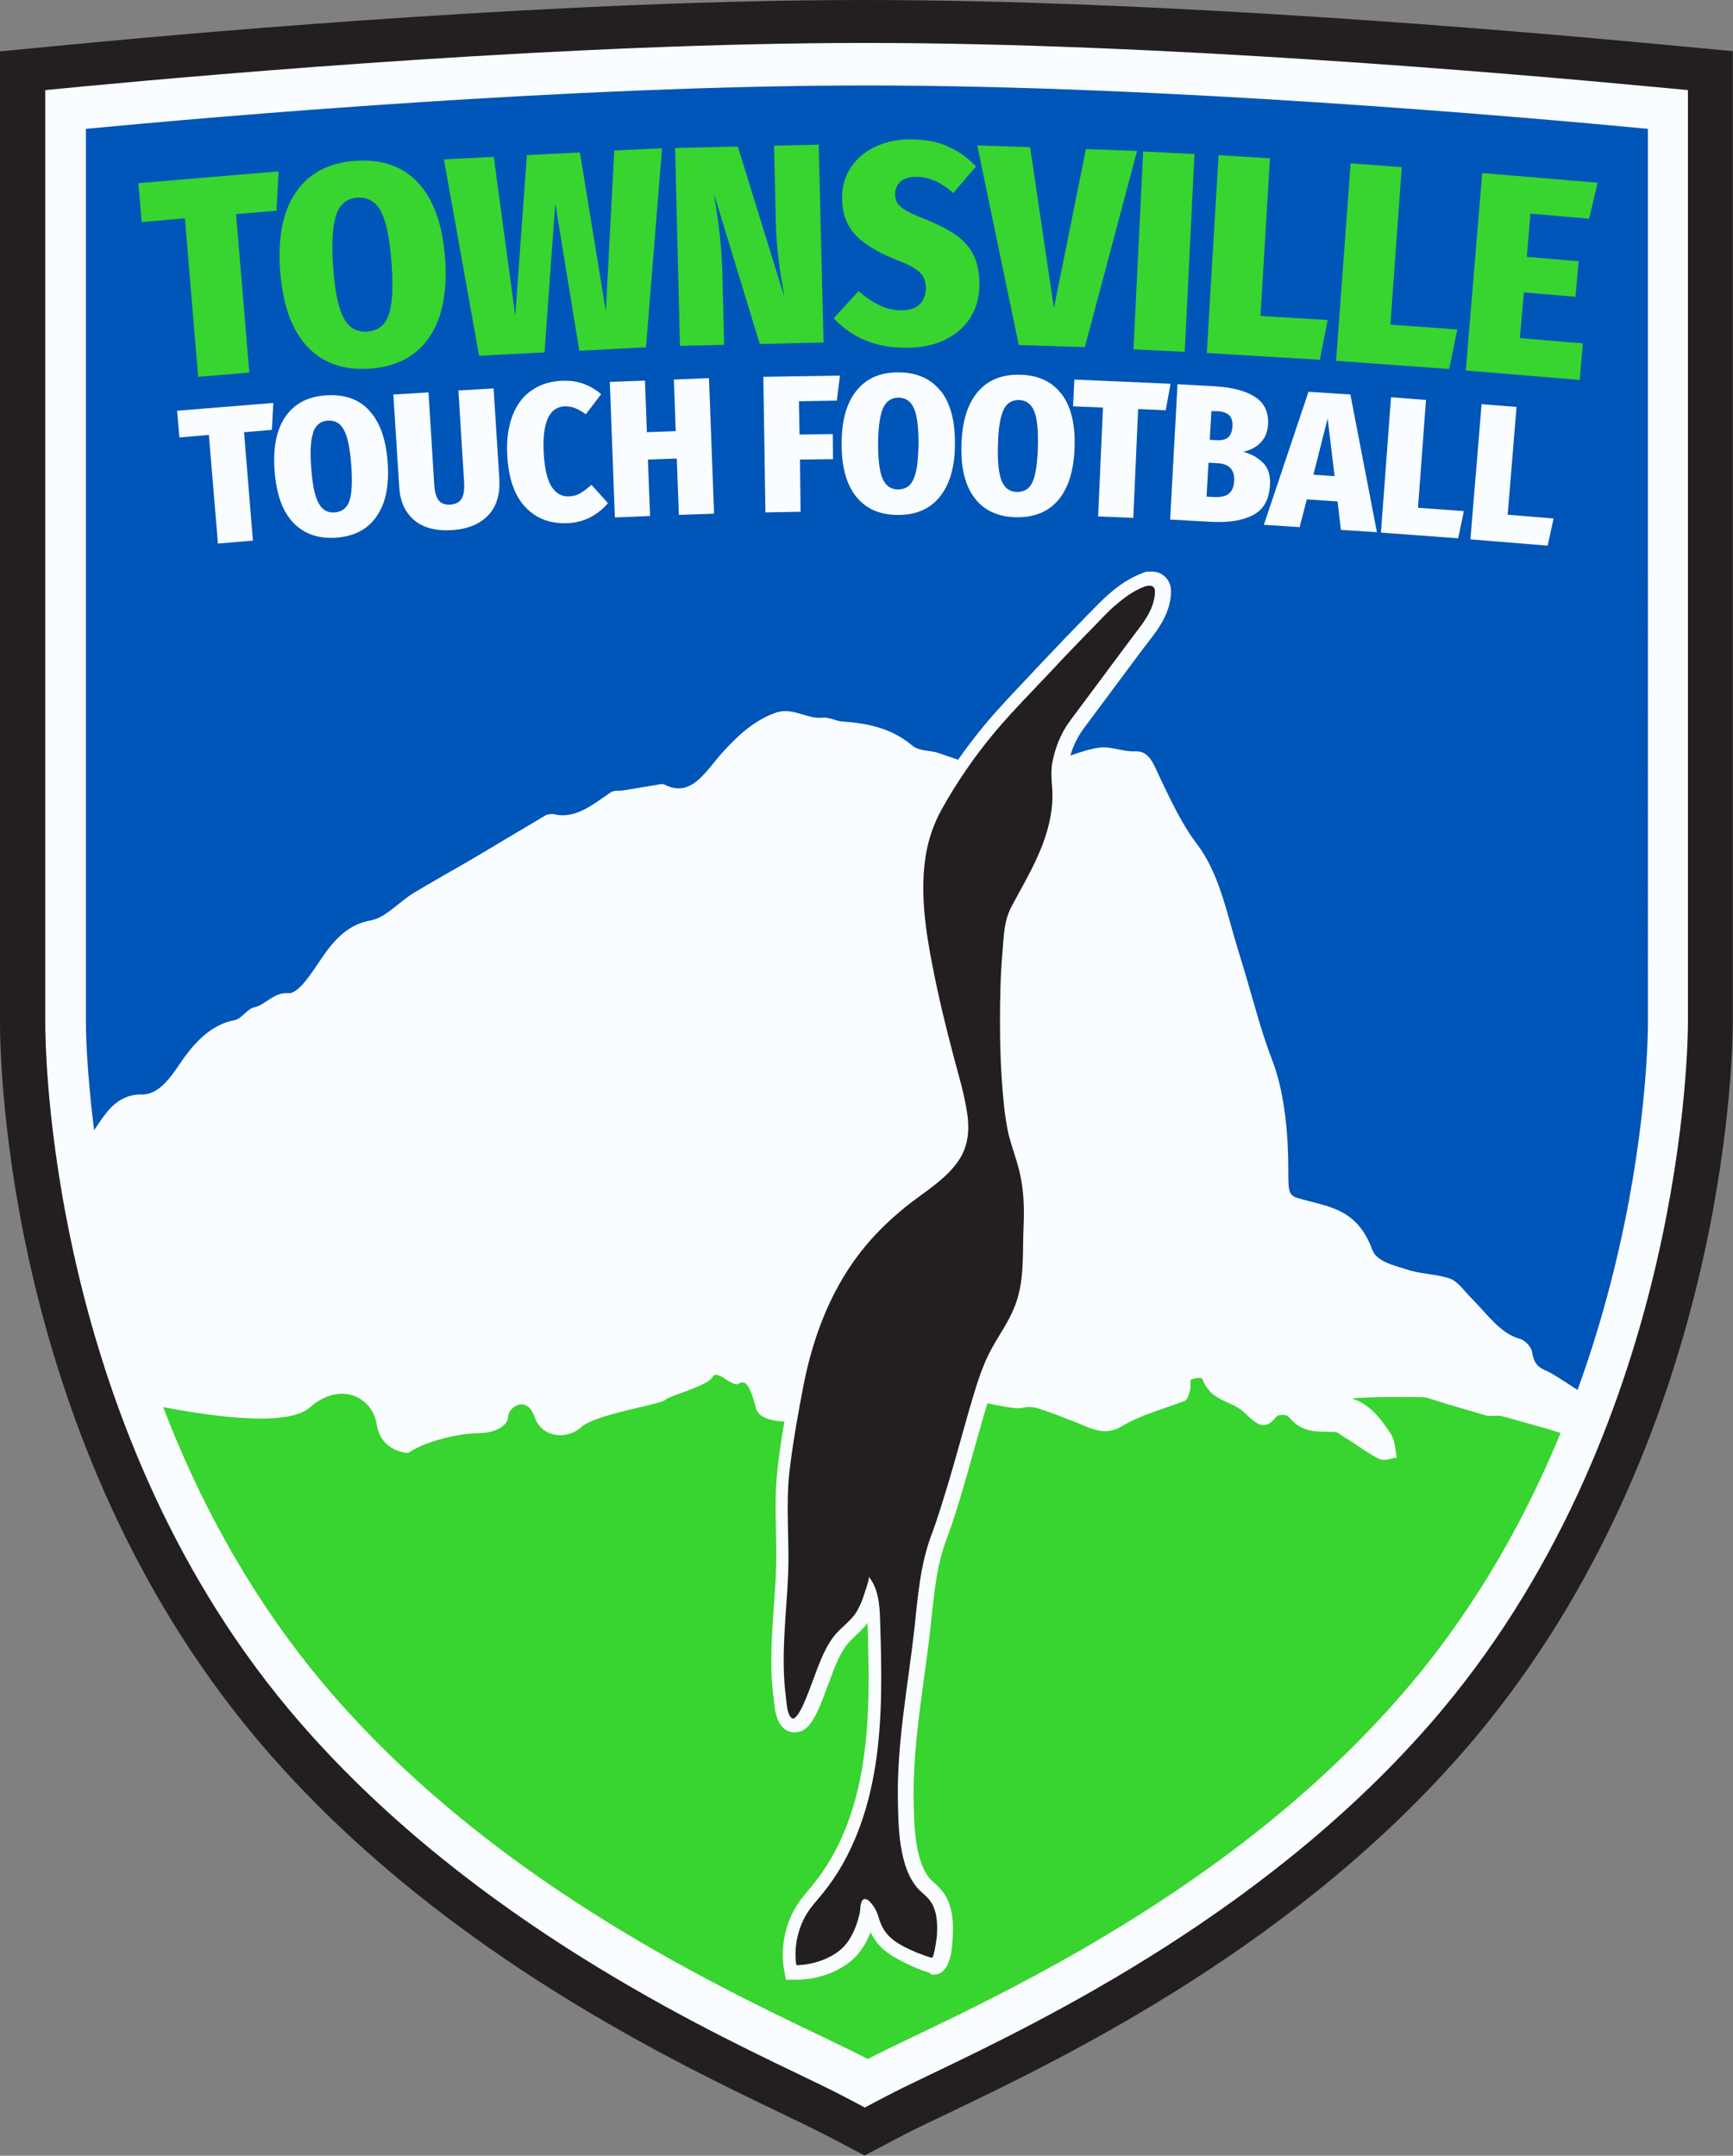 <?xml version="1.0" encoding="UTF-8"?><svg id="a" xmlns="http://www.w3.org/2000/svg" xmlns:xlink="http://www.w3.org/1999/xlink" viewBox="0 0 823 1024"><rect x="0" y="0" width="823" height="1024" fill="#808080" stroke="none"/><defs><clipPath id="b"><rect width="823" height="1024" fill="none"/></clipPath><clipPath id="c"><rect x="-97.8" y="-97.3" width="1016.2" height="1216.6" fill="none"/></clipPath><clipPath id="d"><path d="M40.6,61.2v424.6c0,2-.5,177.9,112.1,313,89.6,107.1,220.2,158.7,259.4,179.3,39.1-20.6,169.3-72.2,258.9-179.3,112.6-135.1,111.6-311,111.6-313V61.2c-62-5.9-231-20.7-370.9-20.7S102.6,55.3,40.6,61.2" fill="none"/></clipPath></defs><g clip-path="url(#b)"><g clip-path="url(#c)"><path d="M391.7,1014c-5-2.6-12.4-6.2-21-10.3-54.3-26.1-167.4-80.3-249.8-178.9C3.5,684,0,505.7,0,485.8V24.4l36.5-3.5C102.4,14.6,270.7,0,410.7,0s309.1,14.6,374.9,20.8l37.3,3.5v461.4c0,19.9-4.5,198.3-121.7,339-82.4,98.5-196.1,152.8-250.4,178.9-7.7,3.7-15.8,7.5-21.2,10.3l-19,10-19-10Z" fill="#231f20"/><path d="M401.2,996.1c-5.3-2.8-12.9-6.5-21.7-10.7-53.2-25.5-163.1-78.7-242.5-173.6C21.6,673.4,21.5,493.4,21.5,485.8V42.8l17.6-1.7c65.6-6.2,232.7-20.7,372-20.7s306.7,14.5,372.3,20.7l18.2,1.7v443c0,7.6-1,187.6-116.4,326-79.4,94.9-190.1,148.1-243.3,173.6-8.8,4.2-16.4,7.9-21.7,10.7l-9.5,5-9.5-5Z" fill="#fafdff"/></g><g clip-path="url(#d)"><path d="M741,681c-16.2,39.3-38.7,80.2-70.1,117.8-89.5,107.1-219.7,158.7-258.8,179.3-39.1-20.7-169.8-72.2-259.4-179.3-34.7-41.7-58.7-87.2-75.2-130.4,16.3,3.1,58,10.4,69.6.2,14.3-12.7,29.8-5.2,31.8,8,2,13.2,14.9,13.6,14.9,13.6,8.4-5.8,24.5-9.3,33.1-9.4,8.5,0,14.4-3.7,14.4-7.9,0-4.2,8.7-10.6,12.5,0,3.7,10.7,15.9,10.9,22.4,4.9,6.5-6,37.8-10.7,39.7-12.8,1.9-2.1,20.2-6.6,22.4-10.8,2.2-4.2,9.5,5,12.5,3.1,3-1.9,5.2,0,8.2,11.6,1.1,4.4,6.8,6,13.5,6.4-1.3,7.4-2.4,15.1-3.3,22.9-1.1,9.9-.9,19.8-.7,29.4.2,6.3.3,12.9,0,19.2-.2,5.4-.6,10.9-1,16.2-1,14.4-2.1,29.3,0,44.5,0,.3,0,.7.1,1.2.4,3.5,1,8.8,4.4,12.1,1.5,1.4,3.4,2.1,5.4,2.1,6.5,0,9.9-6.5,14.9-20l.3-.9c.5-1.3,1-2.6,1.5-3.9,2.2-6.1,4.4-11.8,7.8-16.5,1.1-1.5,2.7-2.9,4.3-4.5,1.9-1.8,4-3.7,5.8-6.2.6,21.6,1.3,44-2.1,66-3.6,23.8-11.6,43.4-23.8,58.3-.6.8-1.2,1.5-1.9,2.3-1.8,2.2-3.7,4.4-5.4,7-5.7,8.6-8.2,20.2-6.6,30.2l1,5.7h5.8c10.2-.2,20.8-4.3,27-10.6,3.1-3.2,5.6-7.1,7.4-12,3,6.3,7.6,10,13.3,13,4.9,2.6,9.8,4.9,14.8,6.3l.9.9h.9c8.1,0,8.8-12.1,9.1-17,.5-7.3.2-16.3-5-22.8-1.2-1.5-2.6-2.7-3.7-3.8-.5-.5-1.1-1-1.6-1.5-7.8-8-8.1-27.1-8.2-38.5v-.9c-.2-18.6,2.2-36.5,4.8-55.5,1-7.6,2.1-15.4,3-23.3.2-2.1.5-4.3.7-6.4,1.4-13.1,2.6-25.4,7.2-37.4,3-8,5.5-16.2,7.8-24.1l.2-.7c1.7-5.8,3.4-11.7,5-17.6,1.5-5.3,3-10.5,4.5-15.8l.9-3c.3-1,.6-2.1.9-3.1,7.7,1.6,14.4,2.8,16.5,2.2,4.4-1.3,8.7.6,8.7.6,5,1.5,10,3.6,15,5.5,7.6,2.7,14.6,7.9,23.5,2.7,9.6-5.8,20-8.2,30.1-12.2,1.1-.3,2-3,2.4-4.9.5-1.8,0-4.9.5-5.2,1.7-.6,5-1.2,5.4-.3,4.2,10.9,13.1,10,19.4,15.5,4.8,4.2,9.4,10.6,15.5,2.7,1.3-1.5,5-1.5,6.3,0,6.3,7.9,14,6.7,21.6,7,1.5,0,3.1,1.5,4.6,2.5,5.7,3.3,10.9,7.6,16.6,10.3,2.4,1.2,5.5-.3,8.3-.6-.6-3.6-.9-7.9-2.4-10.6-5-7.9-10.5-14.9-18.5-17.3-2.4-.9,33.3-1.2,35.1-.6,9.4,3,18.7,5.7,28.3,8.5,2.4.6,5-.3,7.4.3,4.8,1.2,9.6,2.7,14.4,4,4.4,1.2,8.7,2.4,13.1,3.9,0,0,.2,0,.3,0" fill="#38d430"/><path d="M749.1,660.2c-4.1-2.6-8.2-5.4-12.3-7.8-3.7-2.1-8.1-2.4-9.2-10-.2-2.5-3.5-5.8-5.7-6.4-9.2-2.4-15.5-11.6-22.7-18.9-3.5-3.3-6.5-8.2-10.5-9.7-7-2.4-14.4-2.1-21.3-4.6-5.7-1.8-13.7-3.6-15.7-9.1-6.5-17.9-18.5-20.1-29.9-23.1-9.8-2.7-10-1.2-10-15.5s-1.3-35-7.6-51.4c-5.4-14-9.2-29.2-13.7-44.1l-3.3-10.9c-5-16.7-8.5-34-18.5-47.4-7-9.1-12.4-20.4-17.7-31.6-3.1-6.4-5-13.1-11.8-12.8-5.7.3-11.3-2.4-16.8-1.8-4.7.6-9.4,2.2-14.1,3.8,1.4-4.7,3.5-8.9,6-12.4l28.8-38.7c.7-.9,1.4-1.8,2.1-2.7,4.8-6.2,10.2-13.2,10.9-22.9,0-1.1.3-4.1-1.6-6.8-1.7-2.5-4.5-3.9-7.7-3.9s-3.2.3-4.9,1c-5.4,2.1-10.5,5.4-16.1,10.4-2.9,2.6-5.6,5.4-8.1,8l-1.8,1.8c-7.4,7.6-14.2,14.7-20.8,21.7-2.1,2.2-4.2,4.4-6.2,6.6-6.8,7.2-13.9,14.6-20.5,22.4-4.6,5.5-9.1,11.3-13.4,17.5-3.6-1.2-7.1-2.5-10.6-3.6-3.9-.9-8.3-.6-11.5-3.4-10.3-8.5-21.6-10.3-33.1-11.2-3.1-.3-6.1-2.1-9.2-1.8-7.6.9-14.2-5.5-22.9-2.1-9.6,3.6-17,10.3-24.2,18.2-8.3,9.1-15,22.2-27.7,15.8-1.1-.6-2.4-.3-3.7,0-5.5.9-10.9,1.8-16.4,2.7-1.7.3-3.9-.3-5.7.9-8.5,5.8-17,13-27.2,10.3-1.3,0-2.6,0-3.7.6-11.8,7-23.5,14-35.3,21-8.9,5.2-18.3,10.4-27.2,15.8-7,4.2-13.5,11.9-20.5,13.1-10.3,1.8-17,8.5-23.5,18.2-4.6,6.7-10.7,16.7-15.7,16.4-6.8-.6-10.7,5.5-16.1,6.7-3.3.6-6.1,5.5-9.4,6.1-11.3,2.1-19.6,10.9-27,22.2-4.5,6.6-9.5,12.7-16.3,13.1-8.9-.4-14.4,4.4-18.6,10-1.7,2.3-3.3,4.7-4.8,7-3.9-30.7-3.9-50.3-3.9-50.9V61.2c62-5.9,231-20.6,371-20.6s308.9,14.7,370.9,20.6v424.6c0,1.3.4,81.2-33.4,174.4" fill="#0055b8"/><path d="M529.3,287.8c-3.4,3-6.5,6.4-9.6,9.6-7,7.1-13.9,14.3-20.7,21.6-8.9,9.5-18.1,18.7-26.5,28.7-9.4,11.2-18.1,23.8-25.2,36.6-3.8,6.8-6.3,14-7.6,21.7-2.9,17.5-.2,35.9,3.2,53.1,2.8,14.5,6.3,28.9,10.1,43.2,2.4,8.9,5.1,18,6.4,27.1,1,7.1.4,14.5-3.4,20.7-6,9.8-16.9,15.9-25.7,23-6.8,5.5-13.3,11.6-18.9,18.3-16.1,19.1-25.2,42.8-29.9,67.1-2.6,13.5-5,27-6.6,40.6-1.8,16,0,32.1-.6,48.2-.8,20-3.7,39.5-1,59.5.3,2.4.5,7.4,2.5,9.2,3.1,2.9,8.8-14.1,9.7-16.3,2.9-7.5,5.3-15.4,10.2-22,3.3-4.5,8.7-7.7,11.4-12.6,1.4-2.5,2.5-5.1,3.3-7.8.3-1.1,2.8-7.6,2.1-8.4,4.9,5.9,5.3,14.2,5.5,21.9.7,22.4,1.2,45-2.2,67.2-3.4,22.2-11,44.2-25.2,61.5-2.3,2.9-4.9,5.6-6.9,8.7-4.7,7.1-6.9,16.9-5.5,25.3,7.6-.1,16.8-3,22.3-8.6,2.8-2.9,4.7-6.5,6.1-10.3.7-1.9,1.2-3.9,1.7-5.9.4-1.9,0-7.8,3.4-6.4.7.3,1.3.9,1.8,1.5,1.8,2.1,3.1,4.5,3.8,7.1,2,6.9,5.5,10.3,11.8,13.7,4.2,2.2,8.8,4.1,13.4,5.4,1.1.3,2.3-9.3,2.4-10,.4-5.9.3-12.7-3.5-17.5-1.4-1.8-3.2-3.1-4.8-4.7-10-10.1-10-30.9-10.2-44.1-.3-26.9,4.8-52.9,7.8-79.6,1.7-15.6,2.7-30.6,8.3-45.4,3-8,5.4-16.2,7.9-24.3,3.3-11.1,6.3-22.3,9.5-33.4,3.1-10.4,5.8-20.8,11-30.3,3.4-6.3,7.7-12.2,10.5-18.9,5.4-12.5,4.1-26,4.7-39.3.4-8.8.1-17.5-2-26.2-1.7-7-4.5-13.6-5.8-20.7-.9-4.9-1.5-9.8-1.9-14.7-1.1-11.8-1.5-23.6-1.5-35.4,0-11.1.2-22.3,1.2-33.4.5-6.3.7-14,3.5-19.8,0,0,0-.1,0-.2,5.6-10.7,12-21,16.1-32.5,2.3-6.5,3.9-13.3,4.1-20.2.2-6-1.2-11.4,0-17.4,1.3-6.8,4.1-13.9,8.3-19.5,9.6-12.9,19.2-25.8,28.8-38.7,5-6.8,11-13.2,11.6-22.1,0-.9,0-1.8-.4-2.5-1-1.4-3.1-1.1-4.7-.5-5.3,2-9.8,5.4-14,9.1" fill="#231f20"/><polygon points="132.3 81.4 131.3 100.1 112.1 101.7 118.4 177 94.1 179 87.8 103.7 67.3 105.5 65.7 87 132.3 81.4" fill="#38d430"/><path d="M198.6,86.9c7.4,7.9,11.6,19.9,12.8,36,1.1,15.9-1.4,28.4-7.6,37.4-6.2,9-15.6,13.9-28.1,14.8-12.6.9-22.5-2.6-29.9-10.6-7.4-7.9-11.6-20-12.8-36.1-1.1-15.8,1.4-28.3,7.6-37.2,6.2-9,15.5-13.9,28.1-14.8,12.6-.9,22.6,2.6,30,10.5M159.8,101.9c-1.9,5-2.4,13.2-1.6,24.7.8,11.6,2.5,19.8,5,24.4,2.5,4.7,6.2,6.8,11.1,6.5,3.4-.2,6-1.4,7.9-3.6,1.9-2.2,3.1-5.6,3.7-10.3.6-4.7.6-11,0-18.9-.8-11.5-2.5-19.6-5-24.3-2.5-4.7-6.3-6.8-11.2-6.5-4.8.3-8.2,3-10,8" fill="#38d430"/><polygon points="314.4 70.4 306.8 165 275.1 166.6 263.7 96.7 258.6 167.4 227.5 169 210.8 75.7 234.5 74.5 244.7 150 250.2 73.7 275.4 72.4 287.7 147.8 291.7 71.5 314.4 70.4" fill="#38d430"/><path d="M391,162.7l-30.2.7-21.7-71.2c1.3,8,2.2,14.7,2.8,20,.6,5.3,1,11.8,1.2,19.3l.8,32.3-21,.5-2.3-94,29.8-.7,22.1,71.5c-1.1-6.6-2.1-12.6-2.8-18.1-.7-5.5-1.2-11.8-1.3-18.9l-.8-34.9,21.2-.5,2.3,94Z" fill="#38d430"/><path d="M450.1,69.6c5,2.1,9.5,5.3,13.4,9.5l-10.8,12.6c-5.7-5.1-11.6-7.7-17.6-7.7-3.2,0-5.7.7-7.4,2.2-1.7,1.5-2.6,3.5-2.6,6.1,0,1.8.4,3.3,1.3,4.5.9,1.2,2.4,2.4,4.6,3.6,2.1,1.1,5.3,2.6,9.5,4.2,5.8,2.4,10.5,4.9,14,7.4,3.5,2.6,6.2,5.7,8,9.5,1.8,3.8,2.7,8.4,2.6,13.9,0,6-1.5,11.2-4.4,15.7-2.9,4.5-7,8-12.3,10.5-5.3,2.5-11.6,3.7-18.9,3.6-13.8-.1-24.9-4.8-33.6-14l11.8-12.9c3.4,2.9,6.7,5.2,10,6.7,3.3,1.6,6.7,2.4,10.4,2.4,3.8,0,6.6-.9,8.6-2.8,1.9-1.9,2.9-4.4,3-7.6,0-3.2-.9-5.7-2.9-7.6s-5.6-3.9-10.9-5.9c-9.6-3.8-16.3-8-20.2-12.5-3.9-4.5-5.8-10.2-5.8-17.1,0-5.6,1.5-10.5,4.4-14.7,2.9-4.2,6.8-7.5,11.8-9.7,5-2.3,10.5-3.4,16.6-3.3,6.6,0,12.3,1.1,17.4,3.3" fill="#38d430"/><polygon points="540 71.7 515.2 164.9 483.8 163.9 464.1 69.1 489.2 69.9 500.5 146.3 515.7 70.8 540 71.7" fill="#38d430"/><rect x="505.8" y="107.4" width="94.1" height="24.4" transform="translate(406.3 665.9) rotate(-87.2)" fill="#38d430"/><polygon points="603.1 75.2 598.6 150.1 630.5 152 626.8 170.9 573.1 167.7 578.7 73.7 603.1 75.2" fill="#38d430"/><polygon points="665.7 79.4 660.3 154.2 692.1 156.5 688.2 175.3 634.5 171.4 641.4 77.6 665.7 79.4" fill="#38d430"/><polygon points="758.7 86.8 754.7 103.9 726.8 101.5 725.1 122 749.7 124.1 748.2 141 723.7 138.9 721.8 160.6 751.7 163.1 750.2 180.5 696.1 176 703.9 82.2 758.7 86.8" fill="#38d430"/><polygon points="129.8 191.4 129.1 204.2 115.9 205.3 120.1 256.8 103.5 258.2 99.2 206.6 85.2 207.8 84.1 195.1 129.8 191.4" fill="#fafdff"/><path d="M175.3,195c5.1,5.4,8,13.6,8.8,24.6.8,10.9-.9,19.4-5.2,25.6-4.2,6.2-10.7,9.6-19.2,10.2-8.6.6-15.4-1.8-20.5-7.2-5.1-5.4-8-13.6-8.8-24.7-.8-10.8.9-19.4,5.1-25.5,4.2-6.2,10.6-9.6,19.2-10.2,8.7-.6,15.5,1.7,20.6,7.1M148.8,205.4c-1.3,3.4-1.6,9.1-1,16.9.6,8,1.7,13.5,3.5,16.7,1.7,3.2,4.3,4.7,7.6,4.4,2.3-.2,4.1-1,5.4-2.5,1.3-1.5,2.1-3.8,2.5-7.1.4-3.2.4-7.5,0-13-.6-7.9-1.7-13.4-3.5-16.6-1.7-3.2-4.3-4.7-7.7-4.4-3.3.2-5.6,2.1-6.9,5.5" fill="#fafdff"/><path d="M237.1,228.4c.3,4.2-.4,8-1.9,11.4-1.5,3.4-4,6.1-7.5,8.3-3.4,2.1-7.8,3.4-13,3.7-7.8.5-13.8-1.1-18.1-4.8-4.3-3.7-6.6-8.9-7-15.5l-2.8-44.1,16.7-1,2.7,43.6c.2,3.5.9,6.1,2.1,7.6,1.2,1.6,3.1,2.3,5.6,2.1,2.5-.2,4.3-1.1,5.3-2.8,1-1.7,1.4-4.3,1.2-7.8l-2.7-43.6,16.7-1,2.8,44.1Z" fill="#fafdff"/><path d="M276.8,182.2c3.1,1.1,6,2.8,8.7,5l-7.3,9.6c-1.7-1.3-3.4-2.2-5-2.9-1.6-.7-3.3-.9-5.1-.9-7.3.4-10.6,7.7-9.9,22,.4,7.4,1.6,12.8,3.7,16.1,2.1,3.3,4.9,4.9,8.5,4.7,2-.1,3.7-.6,5.2-1.5,1.5-.9,3.3-2.2,5.3-4l7.8,8.7c-2.2,2.7-4.9,4.8-8.1,6.6-3.2,1.7-6.8,2.7-10.8,2.9-8.4.4-15.1-2.1-20.3-7.6-5.2-5.5-8.1-13.8-8.6-24.9-.4-7.2.5-13.4,2.5-18.6,2-5.2,5-9.2,9-11.9,4-2.8,8.6-4.3,14-4.6,3.8-.2,7.3.2,10.4,1.3" fill="#fafdff"/><polygon points="322.4 244.6 321.4 217.8 307.7 218.3 308.7 245.1 292 245.8 289.6 181.4 306.3 180.8 307.2 205.3 320.9 204.8 320 180.3 336.7 179.6 339.1 244 322.4 244.6" fill="#fafdff"/><polygon points="363.5 243.4 362.5 179 398.9 178.4 397.4 190.3 379.4 190.6 379.7 206.4 395.5 206.2 395.6 218.1 379.9 218.3 380.2 243.1 363.5 243.4" fill="#fafdff"/><path d="M446.7,185.6c4.6,5.8,6.9,14.2,6.8,25.3,0,10.9-2.5,19.3-7.2,25.1-4.7,5.8-11.4,8.7-20,8.6-8.6,0-15.2-3-19.8-8.8-4.6-5.8-6.9-14.2-6.8-25.3,0-10.9,2.4-19.2,7.1-25,4.7-5.8,11.3-8.7,19.9-8.6,8.7,0,15.3,3,19.9,8.7M419.4,193.8c-1.5,3.3-2.3,8.9-2.4,16.8,0,8,.7,13.6,2.2,16.9,1.5,3.3,3.9,5,7.2,5,2.3,0,4.2-.7,5.6-2.1,1.4-1.4,2.4-3.7,3.1-6.8.7-3.2,1-7.5,1.1-12.9,0-7.9-.7-13.5-2.2-16.8-1.5-3.3-3.9-5-7.3-5-3.3,0-5.8,1.6-7.3,4.9" fill="#fafdff"/><path d="M504.1,187.1c4.5,5.9,6.6,14.3,6.2,25.4-.3,10.9-2.9,19.3-7.7,25-4.8,5.7-11.6,8.4-20.2,8.2-8.6-.2-15.2-3.3-19.6-9.2-4.5-5.9-6.6-14.4-6.2-25.4.3-10.9,2.9-19.2,7.7-24.9,4.8-5.7,11.5-8.4,20.1-8.2,8.7.2,15.3,3.3,19.7,9.2M476.6,194.7c-1.6,3.3-2.5,8.8-2.7,16.8-.2,8,.4,13.6,1.8,17,1.4,3.3,3.8,5.1,7.1,5.2,2.3,0,4.2-.6,5.6-1.9s2.5-3.6,3.2-6.8c.7-3.2,1.2-7.5,1.3-12.9.2-7.9-.4-13.5-1.8-16.9-1.4-3.3-3.8-5.1-7.2-5.2-3.3,0-5.8,1.5-7.4,4.7" fill="#fafdff"/><polygon points="555.9 182.3 553.6 194.9 540.5 194.3 538.2 246 521.5 245.3 523.8 193.6 509.6 193 510.2 180.3 555.9 182.3" fill="#fafdff"/><path d="M600,220c2.3,2.4,3.4,6,3.1,10.5-.4,6.8-3,11.5-7.9,14.1-4.9,2.6-11.4,3.7-19.6,3.3l-19.9-1.1,3.5-64.3,17.7,1c8.4.5,14.8,2.2,19.2,5.1,4.4,2.9,6.4,7.2,6.1,12.9-.2,3.7-1.4,6.6-3.6,8.8-2.2,2.2-4.9,3.6-8.2,4.3,4,1.1,7.2,2.9,9.5,5.4M583.4,234.6c1.6-1.1,2.5-3.1,2.7-6,.2-2.8-.5-4.9-1.8-6.3-1.4-1.4-3.5-2.2-6.4-2.3l-4-.2-.9,16.1,3.4.2c3,.2,5.3-.3,7-1.4M575.3,195.1l-.8,13.8,2.9.2c2.7.2,4.7-.3,5.9-1.4,1.2-1.1,1.9-2.9,2-5.4.1-2.2-.4-3.9-1.6-5.1-1.2-1.1-3.1-1.8-5.9-1.9h-2.6Z" fill="#fafdff"/><path d="M636.8,251.7l-1.6-13.5-14.6-1-3.4,13.2-17-1.1,21.2-63.2,19.9,1.3,12.6,65.4-17.2-1.1ZM623.7,225.5l10.1.7-3.3-27.4-6.8,26.8Z" fill="#fafdff"/><polygon points="677.2 190 673.4 241.2 695.2 242.8 692.5 255.7 655.8 253 660.6 188.7 677.2 190" fill="#fafdff"/><polygon points="720.2 193.3 716 244.5 737.8 246.3 735 259.2 698.3 256.2 703.6 192 720.2 193.3" fill="#fafdff"/></g></g></svg>